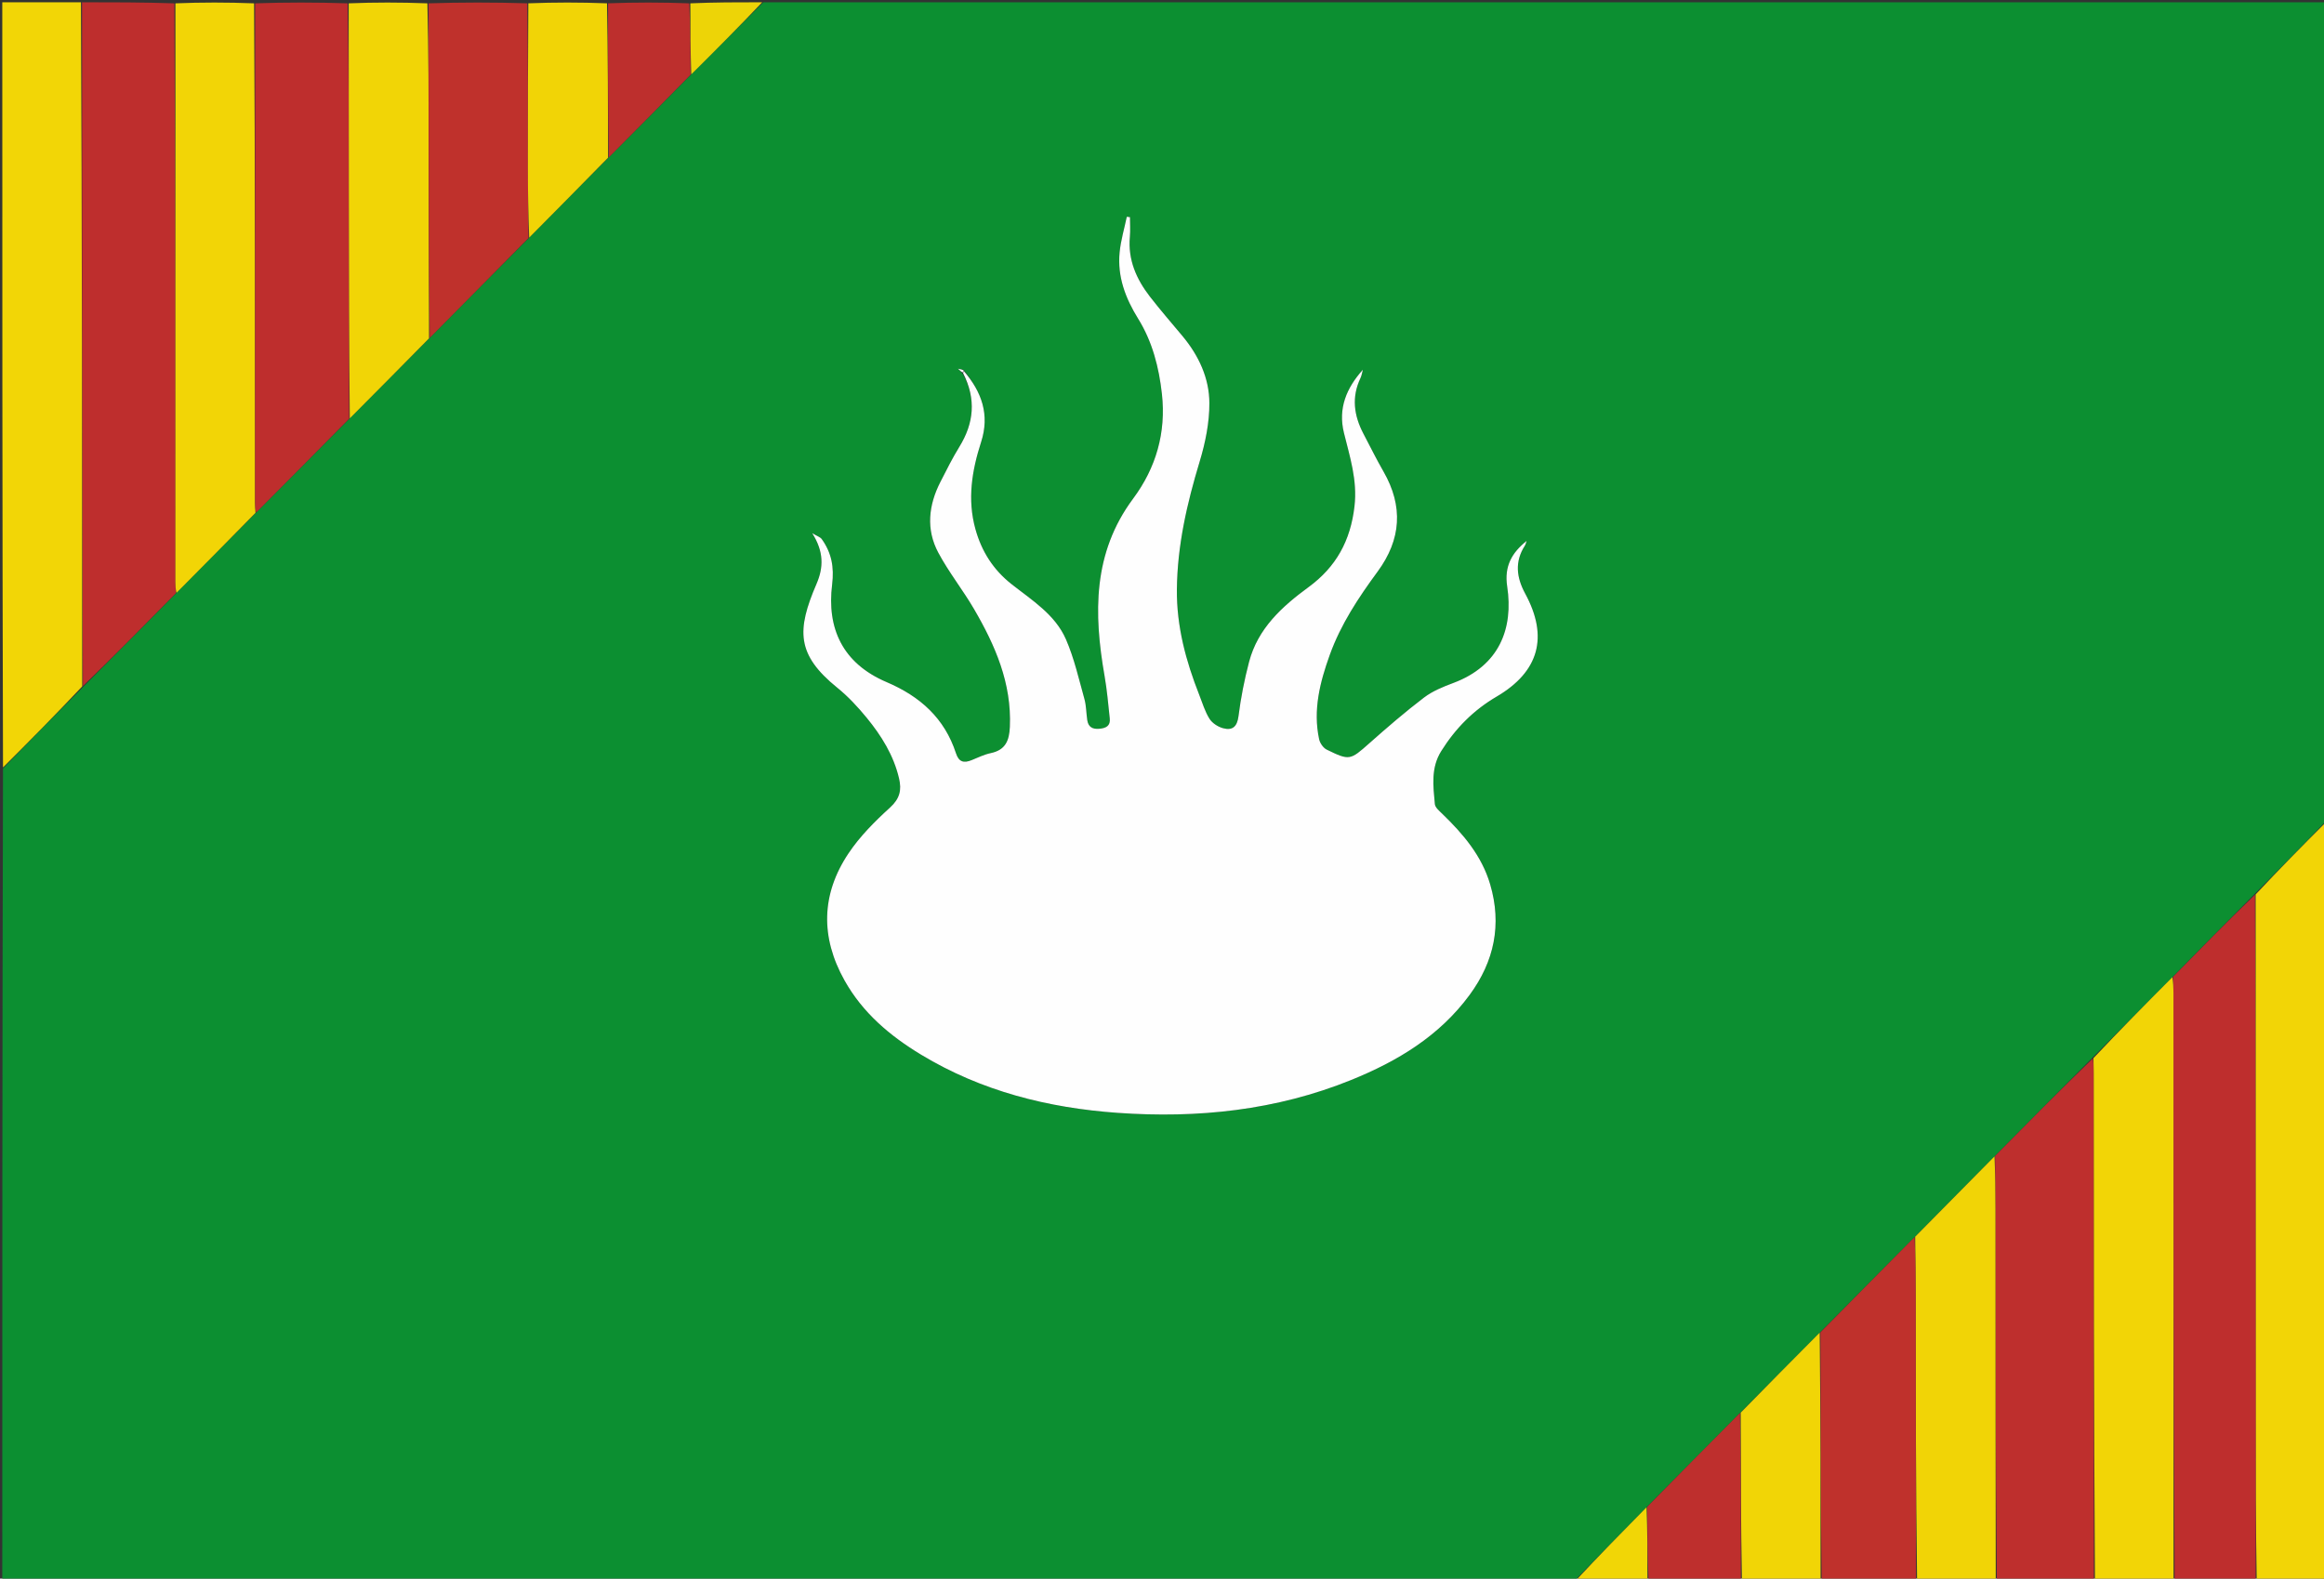 <svg version="1.1" id="Layer_1" xmlns="http://www.w3.org/2000/svg" xmlns:xlink="http://www.w3.org/1999/xlink" x="0px" y="0px"
	 width="100%" viewBox="0 0 1020 693" enable-background="new 0 0 1020 693" xml:space="preserve">
<rect x="0" y="0" width="1020" height="693" fill="#333333" stroke="none"/>
<path fill="#0C8F31" opacity="1" stroke="none" 
	d="
M691,694 
	C461.093,694 231.187,694 1,694 
	C1,575.309 1,456.617 1.322,337.366 
	C13.143,325.13 24.641,313.454 36.426,301.644 
	C50.187,287.826 63.661,274.141 77.44,260.287 
	C89.207,248.461 100.67,236.805 112.431,224.997 
	C126.233,211.169 139.737,197.492 153.517,183.673 
	C165.299,171.866 176.804,160.2 188.593,148.338 
	C203.234,133.595 217.59,119.049 232.258,104.319 
	C244.012,92.498 255.453,80.86 267.211,69.067 
	C279.381,56.877 291.236,44.844 303.378,32.675 
	C314.111,22.027 324.555,11.513 335,1 
	C563.574,1 792.147,1 1021,1 
	C1021,120.691 1021,240.383 1020.689,360.66 
	C1010.234,371.566 1000.091,381.887 989.657,392.342 
	C977.492,404.593 965.619,416.71 953.459,428.984 
	C941.699,440.783 930.226,452.426 918.472,464.219 
	C904.003,478.737 889.817,493.107 875.401,507.646 
	C863.637,519.515 852.103,531.213 840.306,543.085 
	C826.356,557.143 812.667,571.027 798.664,585.035 
	C786.894,596.829 775.438,608.5 763.687,620.302 
	C749.926,634.113 736.458,647.792 722.69,661.666 
	C711.926,672.574 701.463,683.287 691,694 
M422.855,162.347 
	C422.329,162.242 421.803,162.137 420.458,161.87 
	C421.519,162.868 421.945,163.268 422.681,164.325 
	C428.526,175.274 427.457,185.791 421.046,196.185 
	C417.995,201.132 415.402,206.369 412.75,211.551 
	C407.531,221.745 406.345,232.393 411.818,242.629 
	C416.411,251.218 422.586,258.947 427.503,267.382 
	C436.801,283.333 444.068,299.949 443.229,319.106 
	C442.964,325.159 441.287,329.254 434.862,330.614 
	C431.966,331.227 429.211,332.566 426.444,333.702 
	C423.06,335.091 420.848,334.585 419.583,330.703 
	C414.571,315.323 403.891,305.737 389.127,299.445 
	C369.687,291.16 362.853,275.734 365.22,256.602 
	C366.172,248.911 364.941,242.658 360.67,236.673 
	C360.022,235.765 358.646,235.378 356.495,234.078 
	C361.599,242.196 361.502,249.046 358.383,256.286 
	C349.602,276.667 349.517,287.367 367.488,301.925 
	C372.232,305.768 376.493,310.348 380.373,315.083 
	C386.839,322.975 392.215,331.575 394.588,341.728 
	C395.77,346.786 394.958,350.58 390.672,354.478 
	C383.959,360.583 377.349,367.203 372.349,374.706 
	C360.405,392.629 360.057,411.458 370.645,430.388 
	C378.615,444.638 390.564,454.731 404.285,463.024 
	C430.813,479.058 460.043,486.392 490.555,488.55 
	C525.628,491.031 560.072,487.467 593.005,474.131 
	C613.349,465.893 631.741,454.842 645.025,436.758 
	C655.835,422.041 659.233,405.897 654.025,388.212 
	C650.322,375.639 642.142,366.082 632.955,357.207 
	C631.677,355.972 629.889,354.481 629.752,352.979 
	C629.03,345.08 627.943,337.099 632.557,329.736 
	C638.77,319.822 646.638,311.809 656.827,305.837 
	C675.548,294.863 679.691,279.57 669.409,260.595 
	C665.572,253.513 664.731,246.6 669.26,239.536 
	C669.649,238.928 669.776,238.152 670.026,237.454 
	C663.582,242.666 660.153,248.493 661.504,257.456 
	C664.293,275.955 658.051,292.288 637.839,299.836 
	C633.365,301.507 628.73,303.384 624.986,306.237 
	C616.689,312.559 608.77,319.401 600.959,326.327 
	C592.647,333.697 592.328,334.015 582.306,329.091 
	C580.776,328.34 579.327,326.227 578.958,324.504 
	C576.205,311.675 579.316,299.523 583.627,287.525 
	C588.465,274.061 596.263,262.321 604.652,250.909 
	C614.986,236.849 615.975,222.283 607.239,207.057 
	C604.098,201.583 601.292,195.916 598.365,190.321 
	C594.226,182.408 593.128,174.339 597.105,165.982 
	C597.644,164.849 597.814,163.539 598.155,162.312 
	C590.933,170.373 587.218,179.283 589.844,189.982 
	C592.44,200.565 595.812,210.733 594.487,222.258 
	C592.746,237.391 586.403,248.889 574.364,257.714 
	C562.672,266.285 552.071,275.881 548.217,290.573 
	C546.169,298.378 544.593,306.363 543.585,314.365 
	C542.99,319.081 540.894,320.787 536.809,319.691 
	C534.571,319.091 532.055,317.465 530.849,315.554 
	C528.847,312.383 527.756,308.626 526.358,305.085 
	C520.487,290.21 516.38,275.007 516.533,258.796 
	C516.717,239.462 520.968,220.982 526.54,202.592 
	C529.034,194.359 530.812,185.549 530.794,177.005 
	C530.771,166.028 526.125,156.082 518.987,147.526 
	C514.187,141.772 509.26,136.115 504.677,130.192 
	C498.734,122.51 494.984,114.002 495.899,103.935 
	C496.157,101.091 495.938,98.204 495.938,95.337 
	C495.476,95.281 495.013,95.225 494.55,95.169 
	C493.468,100.367 491.918,105.518 491.403,110.772 
	C490.358,121.425 493.962,130.943 499.521,139.895 
	C505.802,150.012 508.692,161.357 509.972,172.989 
	C511.826,189.841 507.44,205.313 497.321,218.91 
	C479.582,242.745 479.996,269.344 484.796,296.762 
	C485.874,302.92 486.408,309.178 487.074,315.402 
	C487.424,318.668 485.444,319.667 482.505,319.929 
	C479.486,320.197 477.652,319.158 477.197,316.137 
	C476.731,313.047 476.78,309.831 475.948,306.853 
	C473.49,298.062 471.473,289.029 467.862,280.708 
	C463.129,269.801 452.955,263.535 443.964,256.444 
	C435.991,250.155 430.866,242.161 428.13,232.352 
	C424.465,219.211 426.571,206.574 430.616,194.027 
	C434.469,182.075 430.868,172.01 422.855,162.347 
z"/>
<path fill="#BE2E2D" opacity="1" stroke="none" 
	d="
M77.136,260.457 
	C63.661,274.141 50.187,287.826 36.377,301.195 
	C36.028,200.92 36.014,100.96 36,1 
	C49.354,1 62.708,1 76.519,1.469 
	C76.972,86.449 76.969,170.962 76.974,255.474 
	C76.974,257.135 77.079,258.796 77.136,260.457 
z"/>
<path fill="#F2D606" opacity="1" stroke="none" 
	d="
M35.531,1 
	C36.014,100.96 36.028,200.92 36.091,301.329 
	C24.641,313.454 13.143,325.13 1.322,336.903 
	C1,225 1,113 1,1 
	C12.423,1 23.743,1 35.531,1 
z"/>
<path fill="#BE2E2D" opacity="1" stroke="none" 
	d="
M953.746,428.828 
	C965.619,416.71 977.492,404.593 989.708,392.792 
	C990.067,469.583 990.09,546.055 990.092,622.528 
	C990.092,646.352 990.032,670.176 990,694 
	C978.312,694 966.625,694 954.448,693.532 
	C953.953,607.312 953.949,521.561 953.934,435.81 
	C953.934,433.483 953.811,431.155 953.746,428.828 
z"/>
<path fill="#F2D506" opacity="1" stroke="none" 
	d="
M990.469,694 
	C990.032,670.176 990.092,646.352 990.092,622.528 
	C990.09,546.055 990.067,469.583 990,392.659 
	C1000.091,381.887 1010.234,371.566 1020.689,361.122 
	C1021,471.866 1021,582.733 1020.996,693.599 
	C1020.996,693.733 1020.934,693.866 1020.901,694 
	C1010.913,694 1000.925,694 990.469,694 
z"/>
<path fill="#BE2F2D" opacity="1" stroke="none" 
	d="
M875.63,507.476 
	C889.817,493.107 904.003,478.737 918.537,464.677 
	C918.903,466.981 918.938,468.976 918.938,470.971 
	C918.961,545.314 918.98,619.657 919,694 
	C904.979,694 890.958,694 876.399,693.536 
	C875.841,638.854 875.83,584.636 875.797,530.419 
	C875.793,522.771 875.688,515.124 875.63,507.476 
z"/>
<path fill="#F2D506" opacity="1" stroke="none" 
	d="
M919.469,694 
	C918.98,619.657 918.961,545.314 918.938,470.971 
	C918.938,468.976 918.903,466.981 918.818,464.527 
	C930.226,452.426 941.699,440.783 953.459,428.984 
	C953.811,431.155 953.934,433.483 953.934,435.81 
	C953.949,521.561 953.953,607.312 953.979,693.532 
	C942.646,694 931.292,694 919.469,694 
z"/>
<path fill="#F2D506" opacity="1" stroke="none" 
	d="
M77.44,260.287 
	C77.079,258.796 76.974,257.135 76.974,255.474 
	C76.969,170.962 76.972,86.449 76.987,1.469 
	C88.354,1 99.708,1 111.515,1.468 
	C111.963,74.846 111.958,147.754 111.963,220.663 
	C111.963,222.158 112.074,223.653 112.133,225.148 
	C100.67,236.805 89.207,248.461 77.44,260.287 
z"/>
<path fill="#BE2E2D" opacity="1" stroke="none" 
	d="
M112.431,224.997 
	C112.074,223.653 111.963,222.158 111.963,220.663 
	C111.958,147.754 111.963,74.846 111.983,1.468 
	C125.354,1 138.708,1 152.571,1.467 
	C153.088,30.083 153.085,58.232 153.11,86.381 
	C153.14,118.859 153.196,151.337 153.241,183.814 
	C139.737,197.492 126.233,211.169 112.431,224.997 
z"/>
<path fill="#F1D406" opacity="1" stroke="none" 
	d="
M875.401,507.646 
	C875.688,515.124 875.793,522.771 875.797,530.419 
	C875.83,584.636 875.841,638.854 875.93,693.536 
	C864.646,694 853.292,694 841.39,693.537 
	C840.821,651.996 840.811,610.919 840.77,569.842 
	C840.76,560.865 840.638,551.888 840.568,542.911 
	C852.103,531.213 863.637,519.515 875.401,507.646 
z"/>
<path fill="#F1D506" opacity="1" stroke="none" 
	d="
M153.517,183.673 
	C153.196,151.337 153.14,118.859 153.11,86.381 
	C153.085,58.232 153.088,30.083 153.039,1.467 
	C164.354,1 175.708,1 187.584,1.466 
	C188.118,22.876 188.117,43.82 188.147,64.764 
	C188.188,92.688 188.254,120.611 188.309,148.534 
	C176.804,160.2 165.299,171.866 153.517,183.673 
z"/>
<path fill="#BF312C" opacity="1" stroke="none" 
	d="
M188.593,148.338 
	C188.254,120.611 188.188,92.688 188.147,64.764 
	C188.117,43.82 188.118,22.876 188.052,1.466 
	C202.354,1 216.708,1 231.414,1.457 
	C231.731,25.656 231.665,49.399 231.679,73.142 
	C231.685,83.595 231.852,94.049 231.946,104.502 
	C217.59,119.049 203.234,133.595 188.593,148.338 
z"/>
<path fill="#BF312C" opacity="1" stroke="none" 
	d="
M840.306,543.085 
	C840.638,551.888 840.76,560.865 840.77,569.842 
	C840.811,610.919 840.821,651.996 840.921,693.537 
	C827.312,694 813.625,694 799.525,693.534 
	C799.068,657.016 799.023,620.963 798.978,584.911 
	C812.667,571.027 826.356,557.143 840.306,543.085 
z"/>
<path fill="#F1D506" opacity="1" stroke="none" 
	d="
M798.664,585.035 
	C799.023,620.963 799.068,657.016 799.057,693.534 
	C787.646,694 776.292,694 764.521,693.534 
	C764.063,668.768 764.022,644.469 763.981,620.17 
	C775.438,608.5 786.894,596.829 798.664,585.035 
z"/>
<path fill="#F1D406" opacity="1" stroke="none" 
	d="
M232.258,104.319 
	C231.852,94.049 231.685,83.595 231.679,73.142 
	C231.665,49.399 231.731,25.656 231.882,1.457 
	C243.354,1 254.708,1 266.414,1.457 
	C266.808,24.35 266.851,46.786 266.894,69.223 
	C255.453,80.86 244.012,92.498 232.258,104.319 
z"/>
<path fill="#BE2F2D" opacity="1" stroke="none" 
	d="
M763.687,620.302 
	C764.022,644.469 764.063,668.768 764.052,693.534 
	C750.646,694 737.292,694 723.543,693.536 
	C723.096,682.538 723.043,672.004 722.99,661.47 
	C736.458,647.792 749.926,634.113 763.687,620.302 
z"/>
<path fill="#BD2F2D" opacity="1" stroke="none" 
	d="
M267.211,69.067 
	C266.851,46.786 266.808,24.35 266.883,1.457 
	C278.688,1 290.375,1 302.506,1.468 
	C302.996,12.228 303.043,22.519 303.09,32.811 
	C291.236,44.844 279.381,56.877 267.211,69.067 
z"/>
<path fill="#F1D606" opacity="1" stroke="none" 
	d="
M722.69,661.666 
	C723.043,672.004 723.096,682.538 723.075,693.536 
	C712.646,694 702.292,694 691.469,694 
	C701.463,683.287 711.926,672.574 722.69,661.666 
z"/>
<path fill="#EDD407" opacity="1" stroke="none" 
	d="
M303.378,32.675 
	C303.043,22.519 302.996,12.228 302.974,1.468 
	C313.354,1 323.708,1 334.531,1 
	C324.555,11.513 314.111,22.027 303.378,32.675 
z"/>
<path fill="#FEFEFE" opacity="1" stroke="none" 
	d="
M423.06,162.931 
	C430.868,172.01 434.469,182.075 430.616,194.027 
	C426.571,206.574 424.465,219.211 428.13,232.352 
	C430.866,242.161 435.991,250.155 443.964,256.444 
	C452.955,263.535 463.129,269.801 467.862,280.708 
	C471.473,289.029 473.49,298.062 475.948,306.853 
	C476.78,309.831 476.731,313.047 477.197,316.137 
	C477.652,319.158 479.486,320.197 482.505,319.929 
	C485.444,319.667 487.424,318.668 487.074,315.402 
	C486.408,309.178 485.874,302.92 484.796,296.762 
	C479.996,269.344 479.582,242.745 497.321,218.91 
	C507.44,205.313 511.826,189.841 509.972,172.989 
	C508.692,161.357 505.802,150.012 499.521,139.895 
	C493.962,130.943 490.358,121.425 491.403,110.772 
	C491.918,105.518 493.468,100.367 494.55,95.169 
	C495.013,95.225 495.476,95.281 495.938,95.337 
	C495.938,98.204 496.157,101.091 495.899,103.935 
	C494.984,114.002 498.734,122.51 504.677,130.192 
	C509.26,136.115 514.187,141.772 518.987,147.526 
	C526.125,156.082 530.771,166.028 530.794,177.005 
	C530.812,185.549 529.034,194.359 526.54,202.592 
	C520.968,220.982 516.717,239.462 516.533,258.796 
	C516.38,275.007 520.487,290.21 526.358,305.085 
	C527.756,308.626 528.847,312.383 530.849,315.554 
	C532.055,317.465 534.571,319.091 536.809,319.691 
	C540.894,320.787 542.99,319.081 543.585,314.365 
	C544.593,306.363 546.169,298.378 548.217,290.573 
	C552.071,275.881 562.672,266.285 574.364,257.714 
	C586.403,248.889 592.746,237.391 594.487,222.258 
	C595.812,210.733 592.44,200.565 589.844,189.982 
	C587.218,179.283 590.933,170.373 598.155,162.312 
	C597.814,163.539 597.644,164.849 597.105,165.982 
	C593.128,174.339 594.226,182.408 598.365,190.321 
	C601.292,195.916 604.098,201.583 607.239,207.057 
	C615.975,222.283 614.986,236.849 604.652,250.909 
	C596.263,262.321 588.465,274.061 583.627,287.525 
	C579.316,299.523 576.205,311.675 578.958,324.504 
	C579.327,326.227 580.776,328.34 582.306,329.091 
	C592.328,334.015 592.647,333.697 600.959,326.327 
	C608.77,319.401 616.689,312.559 624.986,306.237 
	C628.73,303.384 633.365,301.507 637.839,299.836 
	C658.051,292.288 664.293,275.955 661.504,257.456 
	C660.153,248.493 663.582,242.666 670.026,237.454 
	C669.776,238.152 669.649,238.928 669.26,239.536 
	C664.731,246.6 665.572,253.513 669.409,260.595 
	C679.691,279.57 675.548,294.863 656.827,305.837 
	C646.638,311.809 638.77,319.822 632.557,329.736 
	C627.943,337.099 629.03,345.08 629.752,352.979 
	C629.889,354.481 631.677,355.972 632.955,357.207 
	C642.142,366.082 650.322,375.639 654.025,388.212 
	C659.233,405.897 655.835,422.041 645.025,436.758 
	C631.741,454.842 613.349,465.893 593.005,474.131 
	C560.072,487.467 525.628,491.031 490.555,488.55 
	C460.043,486.392 430.813,479.058 404.285,463.024 
	C390.564,454.731 378.615,444.638 370.645,430.388 
	C360.057,411.458 360.405,392.629 372.349,374.706 
	C377.349,367.203 383.959,360.583 390.672,354.478 
	C394.958,350.58 395.77,346.786 394.588,341.728 
	C392.215,331.575 386.839,322.975 380.373,315.083 
	C376.493,310.348 372.232,305.768 367.488,301.925 
	C349.517,287.367 349.602,276.667 358.383,256.286 
	C361.502,249.046 361.599,242.196 356.495,234.078 
	C358.646,235.378 360.022,235.765 360.67,236.673 
	C364.941,242.658 366.172,248.911 365.22,256.602 
	C362.853,275.734 369.687,291.16 389.127,299.445 
	C403.891,305.737 414.571,315.323 419.583,330.703 
	C420.848,334.585 423.06,335.091 426.444,333.702 
	C429.211,332.566 431.966,331.227 434.862,330.614 
	C441.287,329.254 442.964,325.159 443.229,319.106 
	C444.068,299.949 436.801,283.333 427.503,267.382 
	C422.586,258.947 416.411,251.218 411.818,242.629 
	C406.345,232.393 407.531,221.745 412.75,211.551 
	C415.402,206.369 417.995,201.132 421.046,196.185 
	C427.457,185.791 428.526,175.274 422.701,163.815 
	C422.833,163.18 422.946,163.056 423.06,162.931 
z"/>
<path fill="#FEFEFE" opacity="1" stroke="none" 
	d="
M422.545,163.487 
	C421.945,163.268 421.519,162.868 420.458,161.87 
	C421.803,162.137 422.329,162.242 422.958,162.639 
	C422.946,163.056 422.833,163.18 422.545,163.487 
z"/>
</svg>